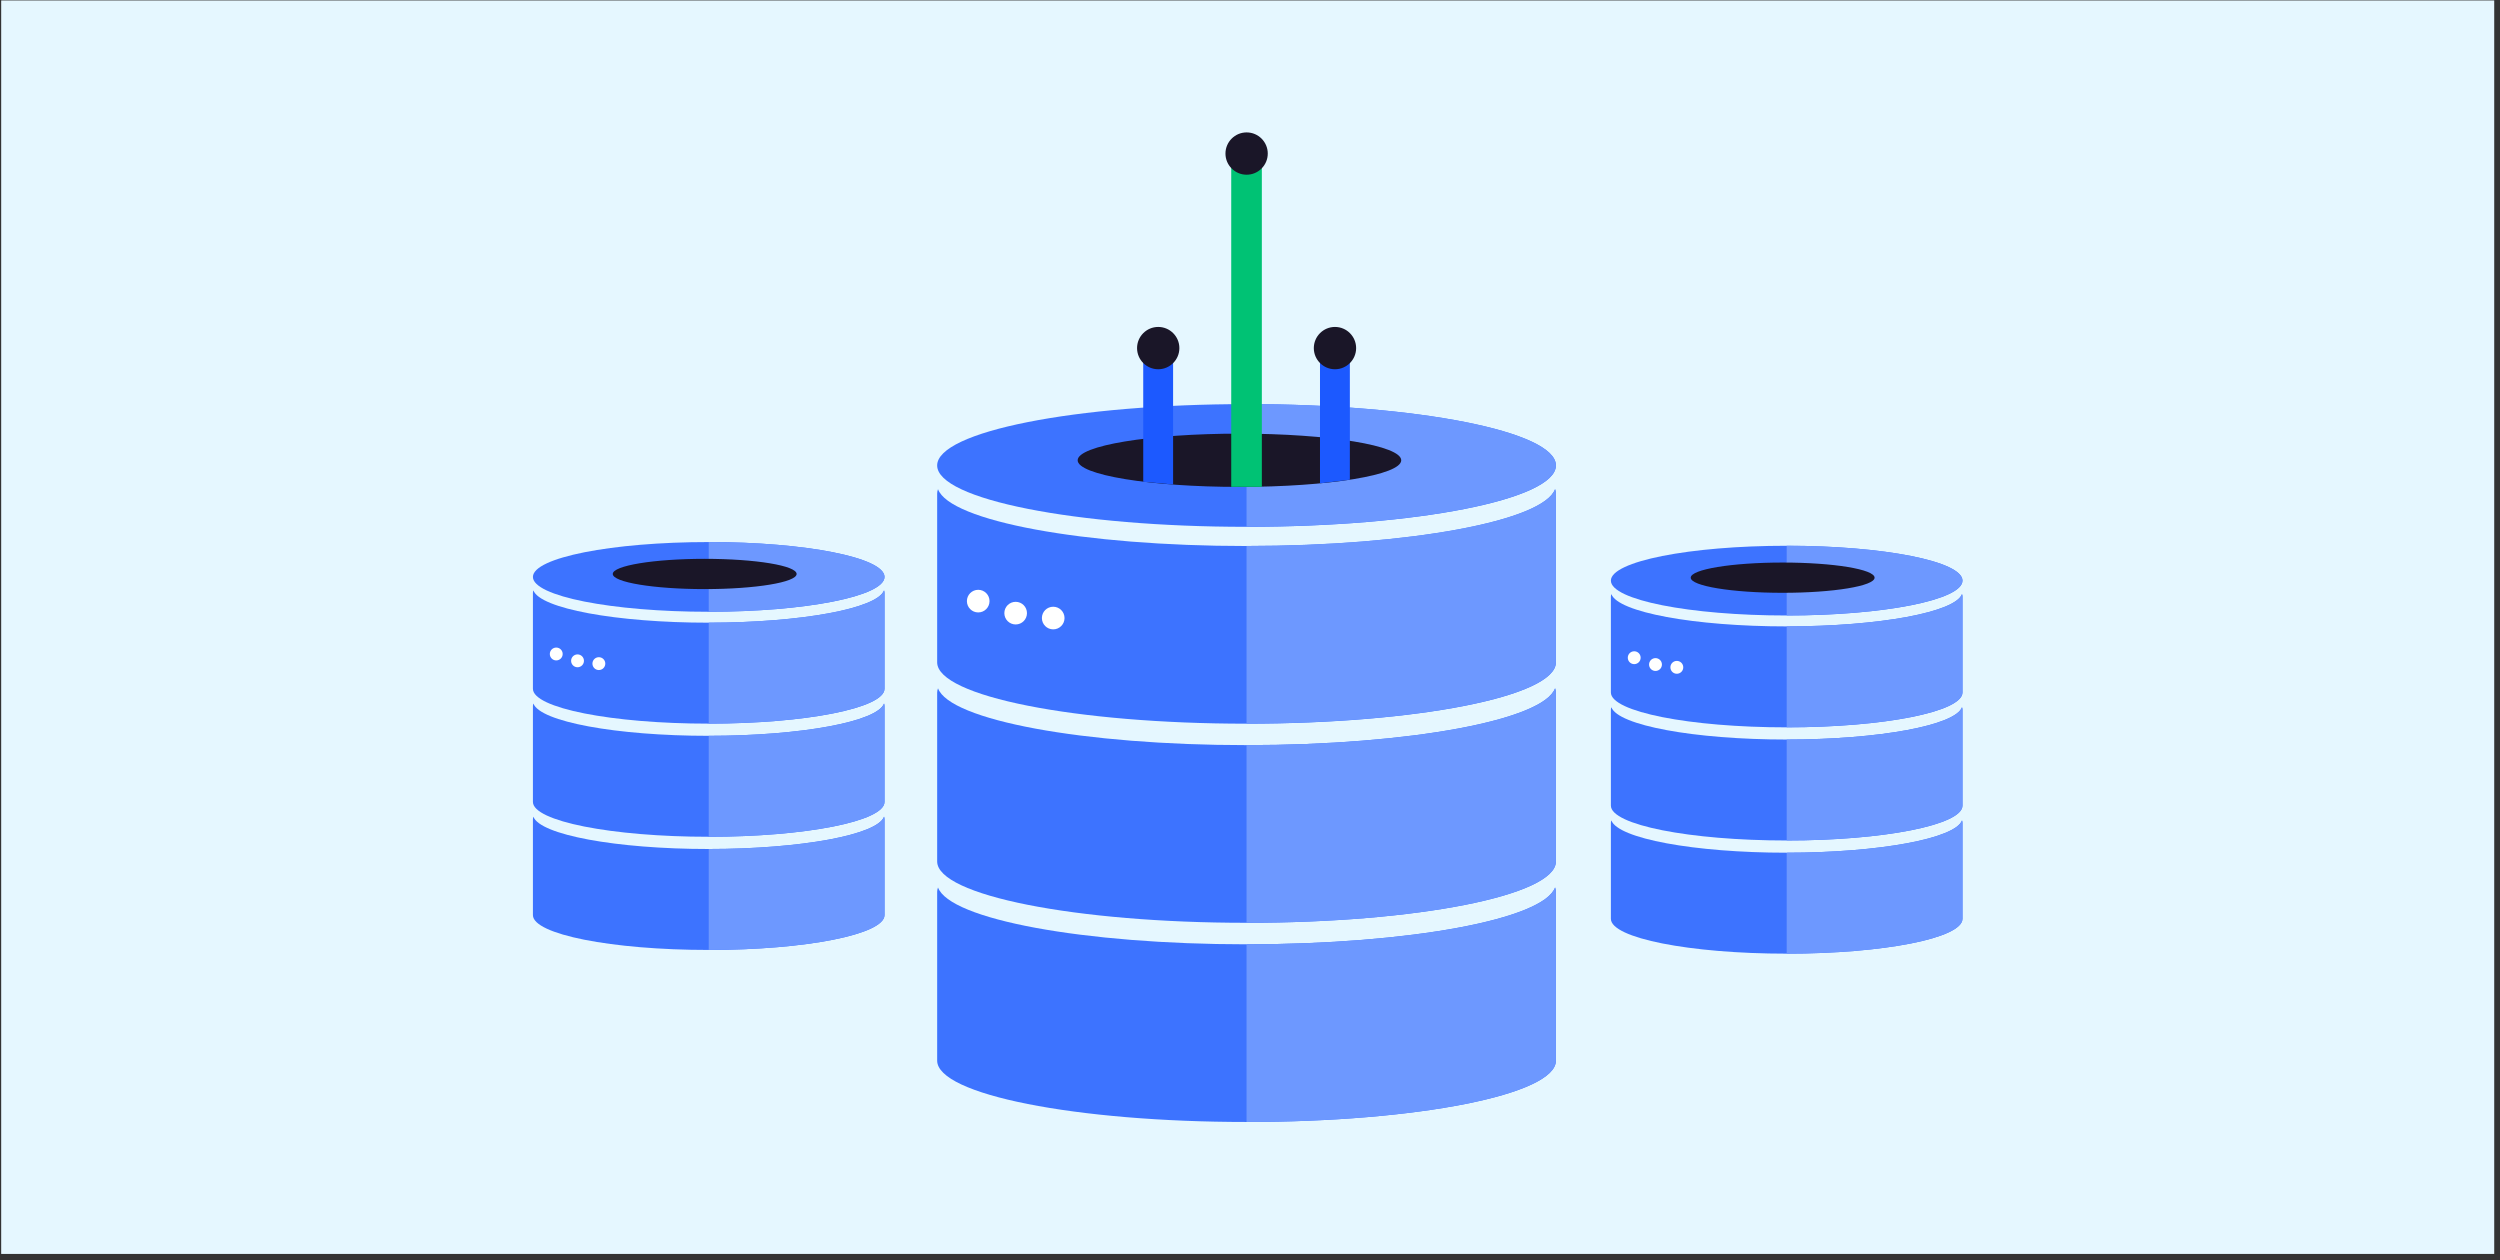 <svg xmlns="http://www.w3.org/2000/svg" width="359" height="181" viewBox="0 0 359 181" fill="none"><rect x="0" y="0" width="359" height="181" fill="#333333" stroke="none"/><rect x="0.17" y="0.064" width="358" height="180" fill="#E5F7FF"></rect><path fill-rule="evenodd" clip-rule="evenodd" d="M179.003 58.031C154.468 58.031 134.576 61.977 134.576 66.841C134.576 71.706 154.468 75.652 179.003 75.652C203.538 75.652 223.43 71.706 223.43 66.841C223.43 61.977 203.538 58.031 179.003 58.031Z" fill="#3D73FF"></path><path fill-rule="evenodd" clip-rule="evenodd" d="M134.576 95.111C134.576 99.975 154.468 103.922 179.003 103.922C203.538 103.922 223.43 99.975 223.43 95.111V70.879C223.43 70.667 223.39 70.445 223.309 70.243C221.654 74.805 202.448 78.408 179.003 78.408C155.558 78.408 136.352 74.805 134.697 70.243C134.617 70.455 134.576 70.667 134.576 70.879V95.111Z" fill="#3D73FF"></path><path fill-rule="evenodd" clip-rule="evenodd" d="M134.576 123.703C134.576 128.568 154.468 132.514 179.003 132.514C203.538 132.514 223.43 128.568 223.43 123.703V99.471C223.43 99.259 223.39 99.037 223.309 98.835C221.654 103.397 202.448 107 179.003 107C155.558 107 136.352 103.397 134.697 98.835C134.617 99.047 134.576 99.259 134.576 99.471V123.703Z" fill="#3D73FF"></path><path fill-rule="evenodd" clip-rule="evenodd" d="M134.576 152.305C134.576 157.169 154.468 161.116 179.003 161.116C203.538 161.116 223.43 157.169 223.43 152.305V128.073C223.43 127.861 223.39 127.639 223.309 127.437C221.654 131.999 202.448 135.602 179.003 135.602C155.558 135.602 136.352 131.999 134.697 127.437C134.617 127.649 134.576 127.861 134.576 128.073V152.305Z" fill="#3D73FF"></path><path fill-rule="evenodd" clip-rule="evenodd" d="M179.004 75.642C203.539 75.642 223.431 71.696 223.431 66.831C223.431 61.967 203.539 58.02 179.004 58.02V75.632V75.642Z" fill="#6D98FF"></path><path fill-rule="evenodd" clip-rule="evenodd" d="M179.004 103.911C203.539 103.911 223.431 99.965 223.431 95.101V70.869C223.431 70.657 223.39 70.435 223.31 70.233C221.655 74.795 202.449 78.398 179.004 78.398V103.911Z" fill="#6D98FF"></path><path fill-rule="evenodd" clip-rule="evenodd" d="M179.004 132.514C203.539 132.514 223.431 128.568 223.431 123.703V99.471C223.431 99.259 223.39 99.037 223.31 98.835C221.655 103.397 202.449 107 179.004 107V132.514Z" fill="#6D98FF"></path><path fill-rule="evenodd" clip-rule="evenodd" d="M179.004 161.116C203.539 161.116 223.431 157.169 223.431 152.305V128.073C223.431 127.861 223.39 127.639 223.31 127.437C221.655 131.999 202.449 135.602 179.004 135.602V161.116Z" fill="#6D98FF"></path><path fill-rule="evenodd" clip-rule="evenodd" d="M140.472 84.696C141.37 84.696 142.096 85.422 142.096 86.321C142.096 87.219 141.37 87.946 140.472 87.946C139.573 87.946 138.847 87.219 138.847 86.321C138.847 85.422 139.573 84.696 140.472 84.696Z" fill="white"></path><path fill-rule="evenodd" clip-rule="evenodd" d="M145.849 86.422C146.747 86.422 147.473 87.148 147.473 88.047C147.473 88.945 146.747 89.672 145.849 89.672C144.95 89.672 144.224 88.945 144.224 88.047C144.224 87.148 144.95 86.422 145.849 86.422Z" fill="white"></path><path fill-rule="evenodd" clip-rule="evenodd" d="M151.241 87.127C152.139 87.127 152.866 87.854 152.866 88.752C152.866 89.65 152.139 90.377 151.241 90.377C150.343 90.377 149.616 89.65 149.616 88.752C149.616 87.854 150.343 87.127 151.241 87.127Z" fill="white"></path><path fill-rule="evenodd" clip-rule="evenodd" d="M177.984 62.27C190.821 62.27 201.217 63.986 201.217 66.096C201.217 68.205 190.811 69.921 177.984 69.921C165.156 69.921 154.751 68.205 154.751 66.096C154.751 63.986 165.156 62.27 177.984 62.27Z" fill="#1A1628"></path><path fill-rule="evenodd" clip-rule="evenodd" d="M181.2 22.052V69.911H176.805V22.052H181.2Z" fill="#00C274"></path><path d="M164.168 69.182V49.986H168.457V69.576L164.168 69.182Z" fill="#1C59FF"></path><path d="M189.551 69.404V49.986H193.84V68.889L189.551 69.404Z" fill="#1C59FF"></path><path fill-rule="evenodd" clip-rule="evenodd" d="M175.976 22.052C175.976 20.376 177.338 19.014 179.013 19.014C180.689 19.014 182.051 20.376 182.051 22.052C182.051 23.727 180.689 25.089 179.013 25.089C177.338 25.089 175.976 23.727 175.976 22.052Z" fill="#1A1628"></path><path fill-rule="evenodd" clip-rule="evenodd" d="M163.282 49.987C163.282 48.312 164.645 46.949 166.32 46.949C167.995 46.949 169.358 48.312 169.358 49.987C169.358 51.662 167.995 53.025 166.32 53.025C164.645 53.025 163.282 51.662 163.282 49.987Z" fill="#1A1628"></path><path fill-rule="evenodd" clip-rule="evenodd" d="M188.664 49.987C188.664 48.312 190.027 46.949 191.702 46.949C193.377 46.949 194.74 48.312 194.74 49.987C194.74 51.662 193.377 53.025 191.702 53.025C190.027 53.025 188.664 51.662 188.664 49.987Z" fill="#1A1628"></path><path fill-rule="evenodd" clip-rule="evenodd" d="M256.567 78.372C242.626 78.372 231.323 80.614 231.323 83.379C231.323 86.143 242.626 88.385 256.567 88.385C270.509 88.385 281.812 86.143 281.812 83.379C281.812 80.614 270.509 78.372 256.567 78.372Z" fill="#3D73FF"></path><path fill-rule="evenodd" clip-rule="evenodd" d="M231.323 99.442C231.323 102.206 242.626 104.448 256.567 104.448C270.509 104.448 281.812 102.206 281.812 99.442V85.673C281.812 85.552 281.789 85.426 281.743 85.311C280.802 87.904 269.889 89.951 256.567 89.951C243.246 89.951 232.333 87.904 231.392 85.311C231.346 85.432 231.323 85.552 231.323 85.673V99.442Z" fill="#3D73FF"></path><path fill-rule="evenodd" clip-rule="evenodd" d="M231.323 115.687C231.323 118.452 242.626 120.694 256.567 120.694C270.509 120.694 281.812 118.452 281.812 115.687V101.918C281.812 101.798 281.789 101.672 281.743 101.557C280.802 104.149 269.889 106.197 256.567 106.197C243.246 106.197 232.333 104.149 231.392 101.557C231.346 101.678 231.323 101.798 231.323 101.918V115.687Z" fill="#3D73FF"></path><path fill-rule="evenodd" clip-rule="evenodd" d="M231.323 131.94C231.323 134.705 242.626 136.947 256.567 136.947C270.509 136.947 281.812 134.705 281.812 131.94V118.171C281.812 118.051 281.789 117.925 281.743 117.81C280.802 120.402 269.889 122.449 256.567 122.449C243.246 122.449 232.333 120.402 231.392 117.81C231.346 117.93 231.323 118.051 231.323 118.171V131.94Z" fill="#3D73FF"></path><path fill-rule="evenodd" clip-rule="evenodd" d="M256.569 88.379C270.51 88.379 281.814 86.137 281.814 83.373C281.814 80.609 270.51 78.366 256.569 78.366V88.373V88.379Z" fill="#6D98FF"></path><path fill-rule="evenodd" clip-rule="evenodd" d="M256.569 104.442C270.51 104.442 281.814 102.2 281.814 99.436V85.666C281.814 85.546 281.791 85.42 281.745 85.305C280.804 87.897 269.891 89.945 256.569 89.945V104.442Z" fill="#6D98FF"></path><path fill-rule="evenodd" clip-rule="evenodd" d="M256.569 120.694C270.51 120.694 281.814 118.452 281.814 115.687V101.918C281.814 101.798 281.791 101.672 281.745 101.557C280.804 104.149 269.891 106.197 256.569 106.197V120.694Z" fill="#6D98FF"></path><path fill-rule="evenodd" clip-rule="evenodd" d="M256.569 136.947C270.51 136.947 281.814 134.705 281.814 131.94V118.171C281.814 118.051 281.791 117.925 281.745 117.81C280.804 120.402 269.891 122.449 256.569 122.449V136.947Z" fill="#6D98FF"></path><path fill-rule="evenodd" clip-rule="evenodd" d="M234.673 93.523C235.184 93.523 235.597 93.936 235.597 94.446C235.597 94.957 235.184 95.37 234.673 95.37C234.163 95.37 233.75 94.957 233.75 94.446C233.75 93.936 234.163 93.523 234.673 93.523Z" fill="white"></path><path fill-rule="evenodd" clip-rule="evenodd" d="M237.729 94.504C238.239 94.504 238.652 94.917 238.652 95.427C238.652 95.938 238.239 96.35 237.729 96.35C237.219 96.35 236.806 95.938 236.806 95.427C236.806 94.917 237.219 94.504 237.729 94.504Z" fill="white"></path><path fill-rule="evenodd" clip-rule="evenodd" d="M240.792 94.905C241.303 94.905 241.716 95.318 241.716 95.829C241.716 96.339 241.303 96.752 240.792 96.752C240.282 96.752 239.869 96.339 239.869 95.829C239.869 95.318 240.282 94.905 240.792 94.905Z" fill="white"></path><path fill-rule="evenodd" clip-rule="evenodd" d="M255.989 80.781C263.284 80.781 269.191 81.756 269.191 82.954C269.191 84.153 263.278 85.128 255.989 85.128C248.701 85.128 242.788 84.153 242.788 82.954C242.788 81.756 248.701 80.781 255.989 80.781Z" fill="#1A1628"></path><path fill-rule="evenodd" clip-rule="evenodd" d="M101.772 77.839C87.831 77.839 76.527 80.082 76.527 82.846C76.527 85.61 87.831 87.852 101.772 87.852C115.713 87.852 127.016 85.61 127.016 82.846C127.016 80.082 115.713 77.839 101.772 77.839Z" fill="#3D73FF"></path><path fill-rule="evenodd" clip-rule="evenodd" d="M76.527 98.909C76.527 101.673 87.831 103.916 101.772 103.916C115.713 103.916 127.016 101.673 127.016 98.909V85.14C127.016 85.02 126.993 84.894 126.947 84.779C126.006 87.371 115.093 89.418 101.772 89.418C88.45 89.418 77.537 87.371 76.596 84.779C76.55 84.899 76.527 85.02 76.527 85.14V98.909Z" fill="#3D73FF"></path><path fill-rule="evenodd" clip-rule="evenodd" d="M76.527 115.155C76.527 117.919 87.831 120.161 101.772 120.161C115.713 120.161 127.016 117.919 127.016 115.155V101.386C127.016 101.265 126.993 101.139 126.947 101.024C126.006 103.617 115.093 105.664 101.772 105.664C88.45 105.664 77.537 103.617 76.596 101.024C76.55 101.145 76.527 101.265 76.527 101.386V115.155Z" fill="#3D73FF"></path><path fill-rule="evenodd" clip-rule="evenodd" d="M76.527 131.408C76.527 134.172 87.831 136.414 101.772 136.414C115.713 136.414 127.016 134.172 127.016 131.408V117.639C127.016 117.518 126.993 117.392 126.947 117.277C126.006 119.869 115.093 121.917 101.772 121.917C88.45 121.917 77.537 119.869 76.596 117.277C76.55 117.398 76.527 117.518 76.527 117.639V131.408Z" fill="#3D73FF"></path><path fill-rule="evenodd" clip-rule="evenodd" d="M101.773 87.846C115.715 87.846 127.018 85.604 127.018 82.84C127.018 80.076 115.715 77.834 101.773 77.834V87.841V87.846Z" fill="#6D98FF"></path><path fill-rule="evenodd" clip-rule="evenodd" d="M101.773 103.91C115.715 103.91 127.018 101.667 127.018 98.903V85.134C127.018 85.014 126.995 84.888 126.949 84.773C126.008 87.365 115.095 89.412 101.773 89.412V103.91Z" fill="#6D98FF"></path><path fill-rule="evenodd" clip-rule="evenodd" d="M101.773 120.161C115.715 120.161 127.018 117.919 127.018 115.155V101.386C127.018 101.265 126.995 101.139 126.949 101.024C126.008 103.617 115.095 105.664 101.773 105.664V120.161Z" fill="#6D98FF"></path><path fill-rule="evenodd" clip-rule="evenodd" d="M101.773 136.414C115.715 136.414 127.018 134.172 127.018 131.408V117.639C127.018 117.518 126.995 117.392 126.949 117.277C126.008 119.869 115.095 121.917 101.773 121.917V136.414Z" fill="#6D98FF"></path><path fill-rule="evenodd" clip-rule="evenodd" d="M79.877 92.99C80.388 92.99 80.801 93.403 80.801 93.913C80.801 94.424 80.388 94.837 79.877 94.837C79.367 94.837 78.954 94.424 78.954 93.913C78.954 93.403 79.367 92.99 79.877 92.99Z" fill="white"></path><path fill-rule="evenodd" clip-rule="evenodd" d="M82.933 93.972C83.443 93.972 83.856 94.385 83.856 94.895C83.856 95.405 83.443 95.818 82.933 95.818C82.423 95.818 82.01 95.405 82.01 94.895C82.01 94.385 82.423 93.972 82.933 93.972Z" fill="white"></path><path fill-rule="evenodd" clip-rule="evenodd" d="M85.996 94.373C86.507 94.373 86.92 94.785 86.92 95.296C86.92 95.806 86.507 96.219 85.996 96.219C85.486 96.219 85.073 95.806 85.073 95.296C85.073 94.785 85.486 94.373 85.996 94.373Z" fill="white"></path><path fill-rule="evenodd" clip-rule="evenodd" d="M101.193 80.248C108.488 80.248 114.395 81.223 114.395 82.421C114.395 83.62 108.482 84.595 101.193 84.595C93.905 84.595 87.992 83.62 87.992 82.421C87.992 81.223 93.905 80.248 101.193 80.248Z" fill="#1A1628"></path></svg>